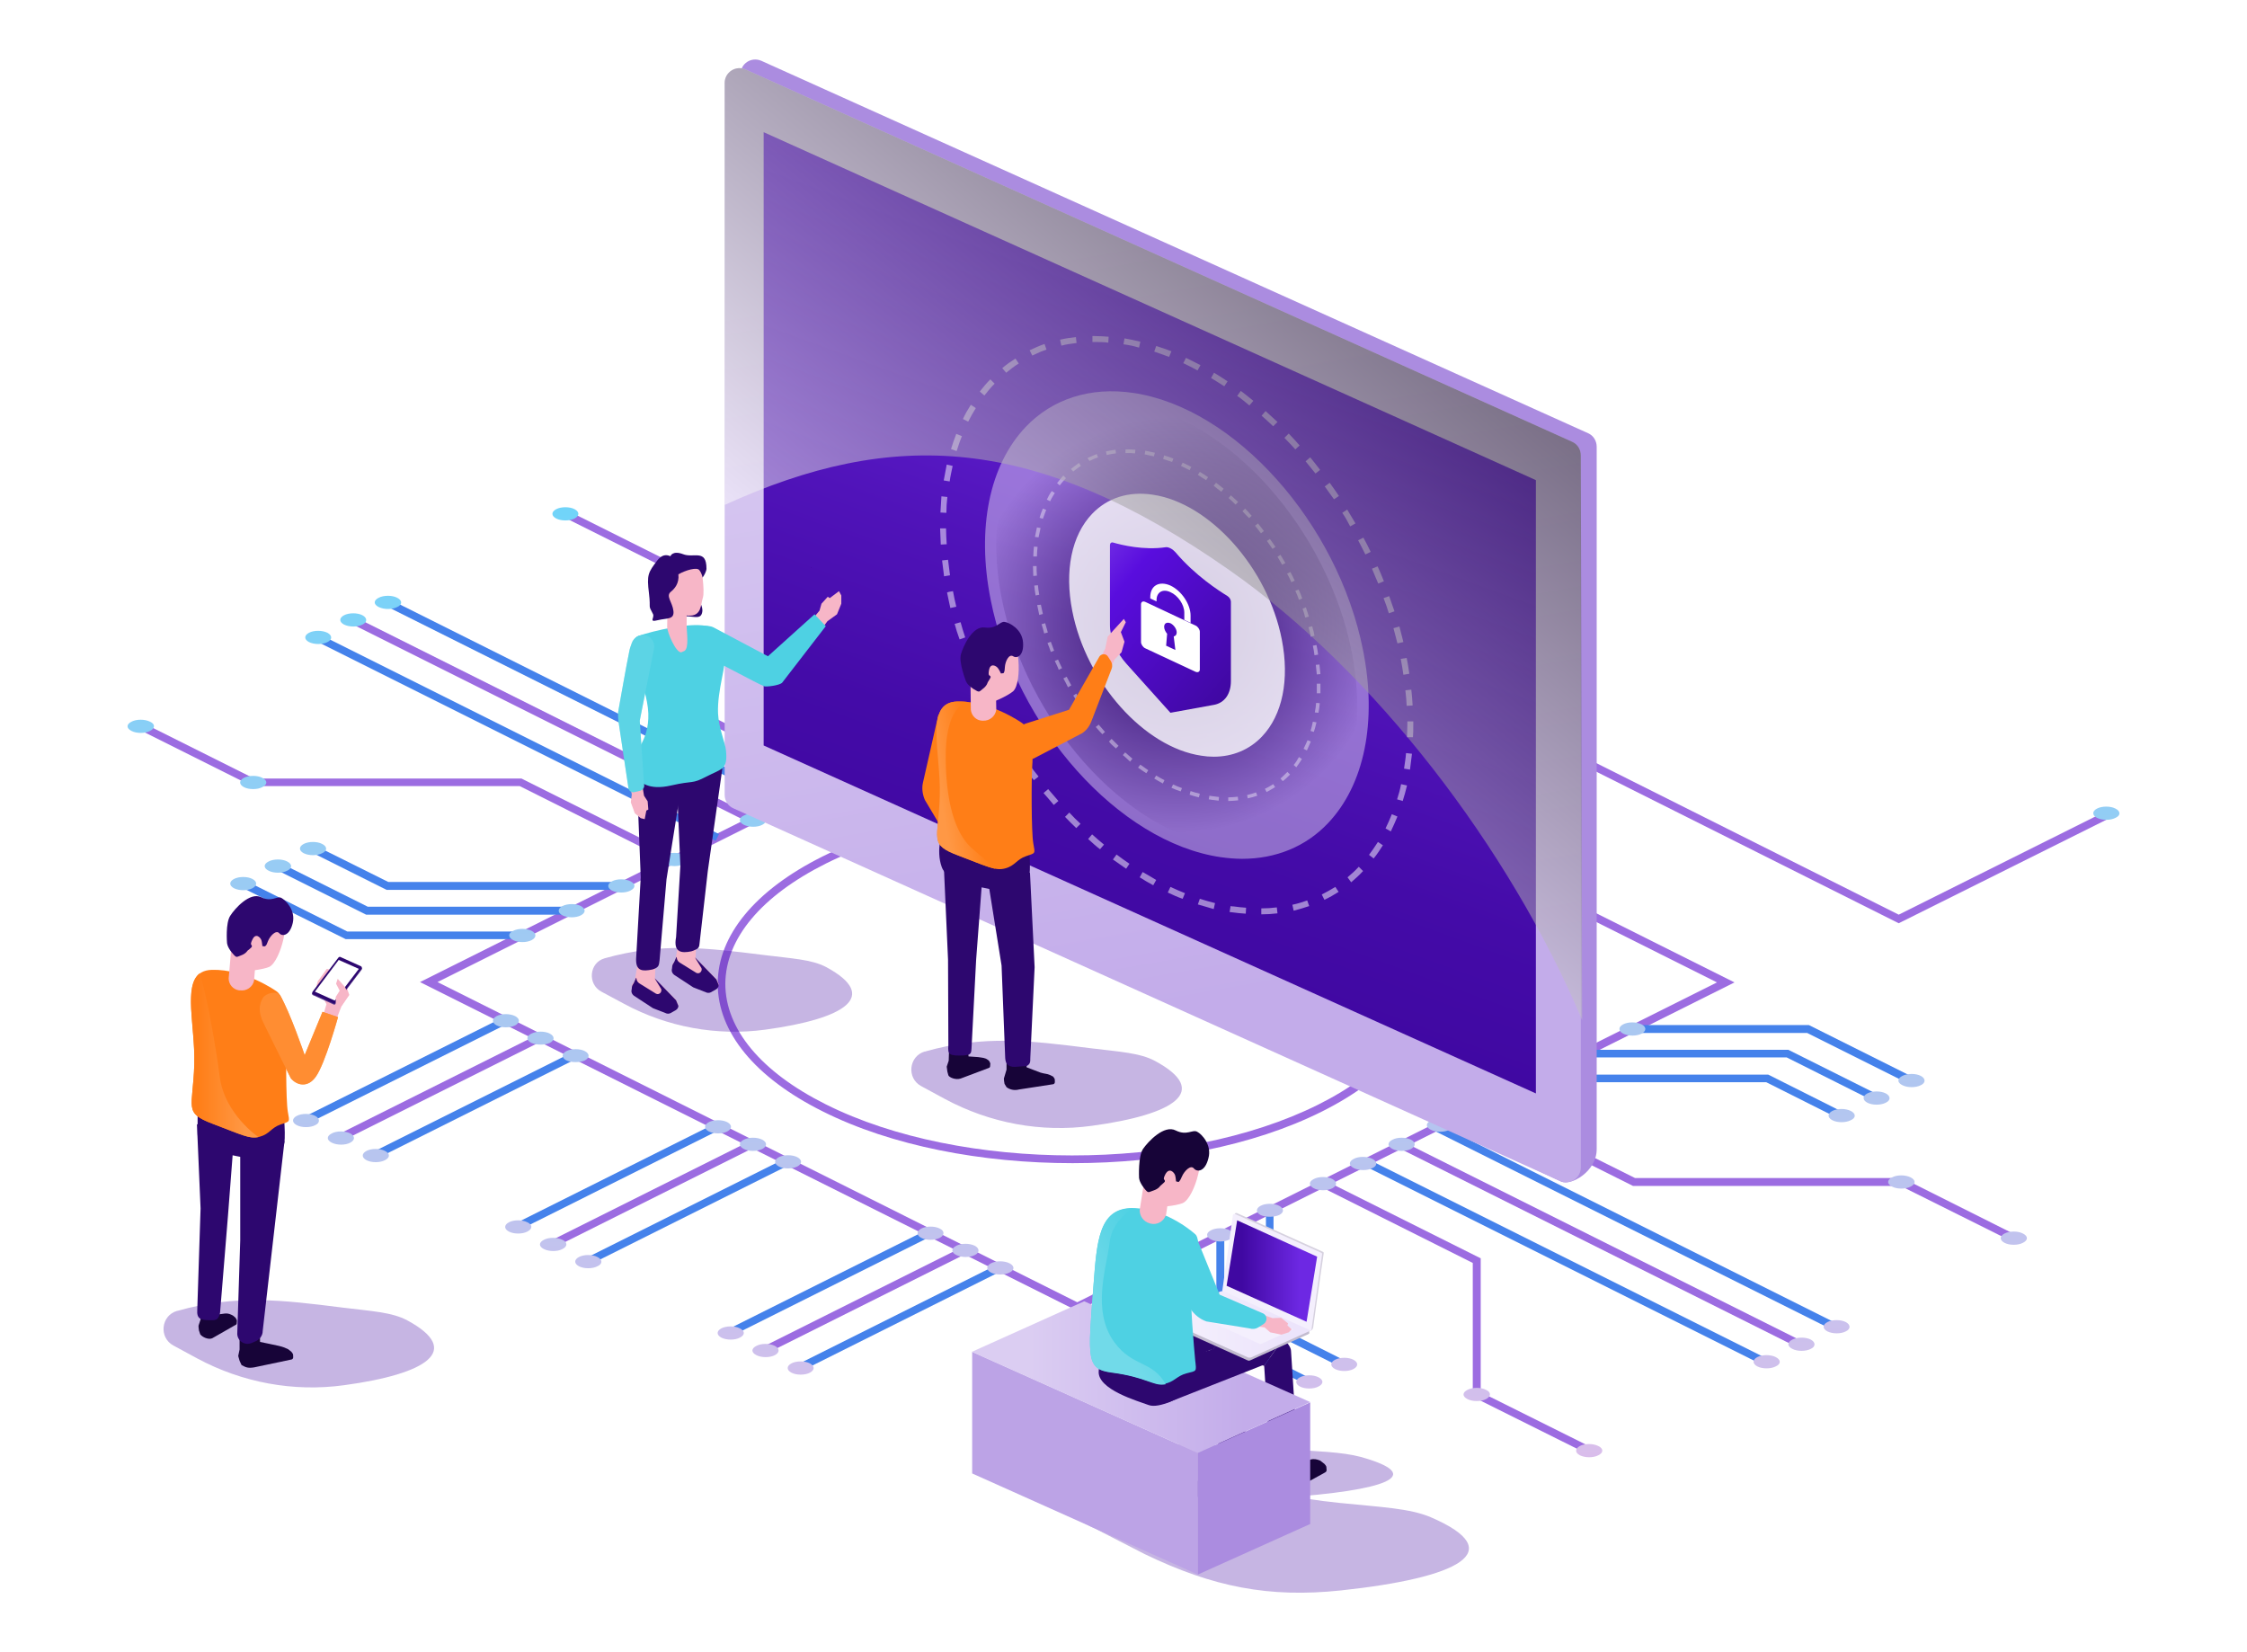 <?xml version="1.0" encoding="utf-8"?>
<!-- Generator: Adobe Illustrator 25.0.1, SVG Export Plug-In . SVG Version: 6.00 Build 0)  -->
<svg version="1.1" id="Livello_1" xmlns="http://www.w3.org/2000/svg" xmlns:xlink="http://www.w3.org/1999/xlink" x="0px" y="0px"
	 viewBox="0 0 680 500" style="enable-background:new 0 0 680 500;" xml:space="preserve">
<style type="text/css">
	.st0{fill:#9C6CE1;}
	.st1{fill:#4582EB;}
	.st2{fill:url(#SVGID_1_);}
	.st3{fill:#AB8CE0;}
	.st4{fill:url(#SVGID_2_);}
	.st5{fill:url(#SVGID_3_);}
	.st6{opacity:0.9;fill:none;stroke:#FFFFFF;stroke-width:2.279;stroke-miterlimit:10;}
	.st7{opacity:0.4;}
	.st8{fill:url(#SVGID_4_);}
	.st9{fill:#FFFFFF;}
	.st10{opacity:0.4;fill:#FFFFFF;}
	.st11{opacity:0.5;fill:#FFFFFF;}
	.st12{opacity:0.8;}
	.st13{fill:url(#SVGID_5_);}
	.st14{opacity:0.3;fill:#4008A2;}
	.st15{fill:#2D076F;}
	.st16{fill:#F7B6C7;}
	.st17{fill:#4ED1E3;}
	.st18{opacity:0.4;fill:#71DAE9;}
	.st19{fill:#57398C;}
	.st20{fill:#170438;}
	.st21{fill:#FF7E17;}
	.st22{opacity:0.6;}
	.st23{fill:#FF9845;}
	.st24{fill:url(#SVGID_6_);}
	.st25{fill:url(#SVGID_7_);}
	.st26{opacity:0.5;}
	.st27{filter:url(#Adobe_OpacityMaskFilter);}
	.st28{filter:url(#Adobe_OpacityMaskFilter_1_);}
	.st29{mask:url(#SVGID_8_);fill:url(#SVGID_9_);}
	.st30{fill:url(#SVGID_10_);}
	.st31{fill:#1E4482;}
	.st32{fill:#BCA3E6;}
	.st33{fill:url(#SVGID_11_);}
	.st34{fill:#D6D1DF;}
	.st35{fill:#F4EFFD;}
	.st36{fill:url(#SVGID_12_);}
	.st37{fill:#C2BBCF;}
	.st38{fill:#939598;}
	.st39{fill:url(#SVGID_13_);}
	.st40{fill:url(#SVGID_14_);}
</style>
<g>
	<g>
		<g>
			<g>
				<path class="st0" d="M324.6,352c-27.4,0-54.8-5.2-75.7-15.7c-20.4-10.2-31.7-23.9-31.7-38.6c0-14.6,11.3-28.3,31.7-38.5l0.5,1
					l-0.5-1c41.7-20.8,109.4-20.7,151.1,0.1c20.4,10.2,31.7,23.9,31.7,38.6c0,14.6-11.3,28.3-31.7,38.5
					C379.2,346.8,351.9,352,324.6,352z M324.3,246c-26.9,0-53.8,5.1-74.3,15.3c-19.6,9.8-30.4,22.7-30.5,36.4
					c0,13.7,10.8,26.7,30.4,36.5c41.1,20.6,107.9,20.6,149,0.1c19.6-9.8,30.4-22.7,30.5-36.4c0-13.7-10.8-26.7-30.4-36.5
					C378.4,251.1,351.4,246,324.3,246z"/>
			</g>
			<g>
				<polygon class="st0" points="574.6,279.4 361.9,172.8 427.5,140.1 428.5,142.2 367.1,172.8 574.6,276.8 637.5,245.4 
					638.6,247.5 				"/>
			</g>
			<g>
				
					<rect x="421.2" y="235.7" transform="matrix(0.895 -0.446 0.446 0.895 -58.75 224.215)" class="st0" width="51" height="2.3"/>
			</g>
			<g>
				<path class="st0" d="M326,396.7l-198.9-99.5L326,197.8l198.9,99.5L326,396.7z M132.4,297.2L326,394.1l193.6-96.8L326,200.4
					L132.4,297.2z"/>
			</g>
			<g>
				<polygon class="st0" points="203.6,261.1 157.3,237.9 76.3,237.9 42.1,220.8 43.1,218.7 76.9,235.6 157.8,235.6 204.6,259 				
					"/>
			</g>
			<g>
				<polygon class="st0" points="251.2,237.3 204,213.7 204,173.2 170.6,156.5 171.7,154.5 206.3,171.8 206.3,212.3 252.2,235.2 
									"/>
			</g>
			<g>
				
					<rect x="155.6" y="155.5" transform="matrix(0.447 -0.894 0.894 0.447 -112.953 263.597)" class="st1" width="2.3" height="135.3"/>
			</g>
			<g>
				
					<rect x="176.8" y="144.9" transform="matrix(0.447 -0.894 0.894 0.447 -91.799 276.671)" class="st1" width="2.3" height="135.3"/>
			</g>
			<g>
				
					<rect x="166.2" y="150.2" transform="matrix(0.447 -0.894 0.894 0.447 -102.376 270.135)" class="st0" width="2.3" height="135.3"/>
			</g>
			<g>
				<polygon class="st0" points="480.4,440 445.7,422.7 445.7,382.2 399.8,359.2 400.9,357.2 448.1,380.8 448.1,421.3 481.4,437.9 
									"/>
			</g>
			<g>
				<polygon class="st0" points="608.9,375.7 575.2,358.9 494.2,358.9 447.4,335.5 448.5,333.4 494.8,356.5 575.7,356.5 610,373.7 
									"/>
			</g>
			<g>
				
					<rect x="472.9" y="314.2" transform="matrix(0.447 -0.894 0.894 0.447 -79.506 635.072)" class="st1" width="2.3" height="135.3"/>
			</g>
			<g>
				
					<rect x="494.1" y="303.6" transform="matrix(0.447 -0.894 0.894 0.447 -58.351 648.145)" class="st1" width="2.3" height="135.3"/>
			</g>
			<g>
				
					<rect x="483.5" y="308.9" transform="matrix(0.447 -0.894 0.894 0.447 -68.928 641.609)" class="st0" width="2.3" height="135.3"/>
			</g>
			<g>
				
					<rect x="163.8" y="360.3" transform="matrix(0.894 -0.447 0.447 0.894 -140.765 126.544)" class="st0" width="67.6" height="2.3"/>
			</g>
			<g>
				
					<rect x="174.4" y="365.6" transform="matrix(0.894 -0.447 0.447 0.894 -142.021 131.841)" class="st1" width="67.6" height="2.3"/>
			</g>
			<g>
				
					<rect x="153.3" y="355" transform="matrix(0.894 -0.447 0.447 0.894 -139.523 121.274)" class="st1" width="67.6" height="2.3"/>
			</g>
			<g>
				
					<rect x="228.1" y="392.4" transform="matrix(0.894 -0.447 0.447 0.894 -148.362 158.691)" class="st0" width="67.6" height="2.3"/>
			</g>
			<g>
				
					<rect x="238.7" y="397.7" transform="matrix(0.894 -0.447 0.447 0.894 -149.608 163.972)" class="st1" width="67.6" height="2.3"/>
			</g>
			<g>
				
					<rect x="217.6" y="387.1" transform="matrix(0.894 -0.447 0.447 0.894 -147.111 153.408)" class="st1" width="67.6" height="2.3"/>
			</g>
			<g>
				
					<rect x="99.6" y="328.1" transform="matrix(0.894 -0.447 0.447 0.894 -133.179 94.413)" class="st0" width="67.6" height="2.3"/>
			</g>
			<g>
				
					<rect x="110.1" y="333.4" transform="matrix(0.894 -0.447 0.447 0.894 -134.427 99.699)" class="st1" width="67.6" height="2.3"/>
			</g>
			<g>
				
					<rect x="89" y="322.9" transform="matrix(0.894 -0.447 0.447 0.894 -131.939 89.146)" class="st1" width="67.6" height="2.3"/>
			</g>
			<g>
				<polygon class="st1" points="298.9,213.2 296.5,213.2 296.5,187.4 265.9,172 266.9,169.9 298.9,185.9 				"/>
			</g>
			<g>
				<polygon class="st1" points="268.9,228.2 266.6,228.2 266.6,193.6 244.7,182.6 245.8,180.5 268.9,192.1 				"/>
			</g>
			<g>
				<polygon class="st1" points="283.9,220.7 281.6,220.7 281.6,190.5 255.3,177.3 256.3,175.2 283.9,189 				"/>
			</g>
			<g>
				<polygon class="st1" points="158.1,284.2 104.6,284.2 73,268.5 74.1,266.4 105.1,281.9 158.1,281.9 				"/>
			</g>
			<g>
				<polygon class="st1" points="188,269.3 117,269.3 94.2,257.9 95.2,255.8 117.5,266.9 188,266.9 				"/>
			</g>
			<g>
				<polygon class="st1" points="173,276.8 110.8,276.8 83.6,263.2 84.7,261.1 111.3,274.4 173,274.4 				"/>
			</g>
			<g>
				<polygon class="st1" points="577.9,328.1 546.9,312.6 494,312.6 494,310.2 547.4,310.2 579,326 				"/>
			</g>
			<g>
				<polygon class="st1" points="556.8,338.7 534.5,327.5 464,327.5 464,325.2 535.1,325.2 557.8,336.6 				"/>
			</g>
			<g>
				<polygon class="st1" points="567.4,333.4 540.7,320 479,320 479,317.7 541.2,317.7 568.4,331.3 				"/>
			</g>
			<g>
				<polygon class="st1" points="385.1,424.5 353.2,408.6 353.2,381.2 355.5,381.2 355.5,407.1 386.2,422.4 				"/>
			</g>
			<g>
				<polygon class="st1" points="406.3,414 383.1,402.4 383.1,366.3 385.4,366.3 385.4,400.9 407.3,411.9 				"/>
			</g>
			<g>
				<polygon class="st1" points="395.7,419.2 368.1,405.5 368.1,373.7 370.5,373.7 370.5,404 396.7,417.2 				"/>
			</g>
			<linearGradient id="SVGID_1_" gradientUnits="userSpaceOnUse" x1="340" y1="97.185" x2="340" y2="495.209">
				<stop  offset="0" style="stop-color:#5CD9FC"/>
				<stop  offset="1" style="stop-color:#EDB9E8"/>
			</linearGradient>
			<path class="st2" d="M241.3,353c1.5-0.8,1.5-2,0-2.8c-1.5-0.8-4.1-0.8-5.6,0c-1.5,0.8-1.5,2,0,2.8
				C237.2,353.8,239.7,353.8,241.3,353z M220.1,342.4c1.5-0.8,1.5-2,0-2.8c-1.5-0.8-4.1-0.8-5.6,0c-1.5,0.8-1.5,2,0,2.8
				C216.1,343.2,218.6,343.2,220.1,342.4z M230.7,347.7c1.5-0.8,1.5-2,0-2.8c-1.6-0.8-4.1-0.8-5.6,0c-1.6,0.8-1.6,2,0,2.8
				C226.6,348.5,229.1,348.5,230.7,347.7z M180.8,380.4c-1.5-0.8-4.1-0.8-5.6,0c-1.5,0.8-1.5,2,0,2.8c1.5,0.8,4.1,0.8,5.6,0
				C182.4,382.5,182.4,381.2,180.8,380.4z M159.6,369.9c-1.5-0.8-4.1-0.8-5.6,0c-1.5,0.8-1.5,2,0,2.8c1.5,0.8,4.1,0.8,5.6,0
				C161.2,371.9,161.2,370.6,159.6,369.9z M170.2,375.2c-1.6-0.8-4.1-0.8-5.6,0c-1.6,0.8-1.6,2,0,2.8c1.6,0.8,4.1,0.8,5.6,0
				C171.8,377.2,171.8,375.9,170.2,375.2z M305.5,382.3c-1.6-0.8-4.1-0.8-5.6,0c-1.5,0.8-1.5,2,0,2.8c1.5,0.8,4.1,0.8,5.6,0
				C307.1,384.4,307.1,383.1,305.5,382.3z M284.4,371.8c-1.5-0.8-4.1-0.8-5.6,0c-1.5,0.8-1.5,2,0,2.8c1.5,0.8,4.1,0.8,5.6,0
				C285.9,373.8,285.9,372.5,284.4,371.8z M295,377c-1.6-0.8-4.1-0.8-5.6,0c-1.6,0.8-1.6,2,0,2.8c1.6,0.8,4.1,0.8,5.6,0
				C296.5,379.1,296.5,377.8,295,377z M245.1,412.6c-1.5-0.8-4.1-0.8-5.6,0c-1.5,0.8-1.5,2,0,2.8c1.5,0.8,4.1,0.8,5.6,0
				C246.6,414.6,246.6,413.4,245.1,412.6z M223.9,402c-1.5-0.8-4.1-0.8-5.6,0c-1.5,0.8-1.5,2,0,2.8c1.6,0.8,4.1,0.8,5.6,0
				C225.5,404,225.5,402.8,223.9,402z M234.5,407.3c-1.6-0.8-4.1-0.8-5.6,0c-1.6,0.8-1.6,2,0,2.8c1.5,0.8,4.1,0.8,5.6,0
				C236,409.3,236,408.1,234.5,407.3z M177,320.9c1.5-0.8,1.5-2,0-2.8c-1.5-0.8-4.1-0.8-5.6,0c-1.5,0.8-1.5,2,0,2.8
				C172.9,321.6,175.5,321.6,177,320.9z M155.9,310.3c1.5-0.8,1.5-2,0-2.8c-1.6-0.8-4.1-0.8-5.6,0c-1.5,0.8-1.5,2,0,2.8
				C151.8,311.1,154.3,311.1,155.9,310.3z M166.4,315.6c1.5-0.8,1.5-2,0-2.8c-1.5-0.8-4.1-0.8-5.6,0c-1.6,0.8-1.6,2,0,2.8
				C162.4,316.3,164.9,316.3,166.4,315.6z M116.5,348.3c-1.5-0.8-4.1-0.8-5.6,0c-1.5,0.8-1.5,2,0,2.8c1.5,0.8,4.1,0.8,5.6,0
				C118.1,350.3,118.1,349.1,116.5,348.3z M95.4,337.7c-1.5-0.8-4.1-0.8-5.6,0c-1.5,0.8-1.5,2,0,2.8c1.5,0.8,4.1,0.8,5.6,0
				C96.9,339.8,96.9,338.5,95.4,337.7z M106,343c-1.6-0.8-4.1-0.8-5.6,0c-1.6,0.8-1.6,2,0,2.8c1.6,0.8,4.1,0.8,5.6,0
				C107.5,345,107.5,343.8,106,343z M300.5,211.8c-1.6-0.8-4.1-0.8-5.6,0c-1.5,0.8-1.5,2,0,2.8c1.5,0.8,4.1,0.8,5.6,0
				C302.1,213.9,302.1,212.6,300.5,211.8z M285.5,219.3c-1.5-0.8-4.1-0.8-5.6,0c-1.5,0.8-1.5,2,0,2.8c1.5,0.8,4.1,0.8,5.6,0
				C287.1,221.4,287.1,220.1,285.5,219.3z M270.6,226.8c-1.5-0.8-4.1-0.8-5.6,0c-1.5,0.8-1.5,2,0,2.8c1.5,0.8,4.1,0.8,5.6,0
				C272.1,228.8,272.1,227.6,270.6,226.8z M269.2,172.4c1.5-0.8,1.5-2,0-2.8c-1.5-0.8-4.1-0.8-5.6,0c-1.5,0.8-1.5,2,0,2.8
				C265.1,173.2,267.7,173.2,269.2,172.4z M258.6,174.9c-1.5-0.8-4.1-0.8-5.6,0c-1.5,0.8-1.5,2,0,2.8c1.5,0.8,4.1,0.8,5.6,0
				C260.2,176.9,260.2,175.6,258.6,174.9z M242.4,183c1.5,0.8,4.1,0.8,5.6,0c1.5-0.8,1.5-2,0-2.8c-1.5-0.8-4.1-0.8-5.6,0
				C240.9,180.9,240.9,182.2,242.4,183z M155.3,284.5c1.5,0.8,4.1,0.8,5.6,0c1.5-0.8,1.5-2,0-2.8c-1.5-0.8-4.1-0.8-5.6,0
				C153.7,282.4,153.7,283.7,155.3,284.5z M170.2,274.2c-1.5,0.8-1.5,2,0,2.8s4.1,0.8,5.6,0c1.5-0.8,1.5-2,0-2.8
				C174.3,273.4,171.8,273.4,170.2,274.2z M190.8,266.7c-1.5-0.8-4.1-0.8-5.6,0c-1.5,0.8-1.5,2,0,2.8c1.5,0.8,4.1,0.8,5.6,0
				C192.4,268.7,192.4,267.5,190.8,266.7z M76.4,266c-1.5-0.8-4.1-0.8-5.6,0c-1.5,0.8-1.5,2,0,2.8c1.6,0.8,4.1,0.8,5.6,0
				C77.9,268,77.9,266.8,76.4,266z M86.9,260.7c-1.5-0.8-4.1-0.8-5.6,0c-1.6,0.8-1.6,2,0,2.8c1.5,0.8,4.1,0.8,5.6,0
				C88.5,262.8,88.5,261.5,86.9,260.7z M97.5,255.4c-1.5-0.8-4.1-0.8-5.6,0c-1.5,0.8-1.5,2,0,2.8c1.6,0.8,4.1,0.8,5.6,0
				C99.1,257.5,99.1,256.2,97.5,255.4z M202.3,173.9c1.6,0.8,4.1,0.8,5.6,0c1.5-0.8,1.5-2,0-2.8c-1.6-0.8-4.1-0.8-5.6,0
				C200.8,171.9,200.8,173.1,202.3,173.9z M168.3,156.9c1.5,0.8,4.1,0.8,5.6,0c1.5-0.8,1.5-2,0-2.8c-1.5-0.8-4.1-0.8-5.6,0
				C166.8,154.9,166.8,156.1,168.3,156.9z M99.1,191.5c-1.6-0.8-4.1-0.8-5.6,0c-1.5,0.8-1.5,2,0,2.8c1.6,0.8,4.1,0.8,5.6,0
				C100.6,193.6,100.6,192.3,99.1,191.5z M109.7,186.2c-1.5-0.8-4.1-0.8-5.6,0c-1.5,0.8-1.5,2,0,2.8c1.6,0.8,4.1,0.8,5.6,0
				C111.2,188.3,111.2,187,109.7,186.2z M120.2,180.9c-1.5-0.8-4.1-0.8-5.6,0c-1.6,0.8-1.6,2,0,2.8c1.6,0.8,4.1,0.8,5.6,0
				C121.8,183,121.8,181.7,120.2,180.9z M213.2,255.5c-1.6-0.8-4.1-0.8-5.6,0c-1.6,0.8-1.6,2,0,2.8c1.5,0.8,4.1,0.8,5.6,0
				C214.8,257.5,214.8,256.3,213.2,255.5z M248.1,238c-1.5-0.8-4.1-0.8-5.6,0c-1.6,0.8-1.6,2,0,2.8c1.5,0.8,4.1,0.8,5.6,0
				C249.7,240.1,249.7,238.8,248.1,238z M225.1,249.6c1.6,0.8,4.1,0.8,5.6,0c1.5-0.8,1.5-2,0-2.8c-1.5-0.8-4.1-0.8-5.6,0
				C223.5,247.5,223.5,248.8,225.1,249.6z M254.5,234.9c-1.5-0.8-4.1-0.8-5.6,0c-1.5,0.8-1.5,2,0,2.8c1.5,0.8,4.1,0.8,5.6,0
				C256,236.9,256,235.6,254.5,234.9z M79.4,235.4c-1.5-0.8-4.1-0.8-5.6,0c-1.5,0.8-1.5,2,0,2.8c1.5,0.8,4.1,0.8,5.6,0
				C81,237.4,81,236.2,79.4,235.4z M45.4,218.4c-1.6-0.8-4.1-0.8-5.6,0c-1.6,0.8-1.6,2,0,2.8c1.5,0.8,4.1,0.8,5.6,0
				C47,220.4,47,219.1,45.4,218.4z M496.8,310c-1.6-0.8-4.1-0.8-5.6,0c-1.5,0.8-1.5,2,0,2.8c1.6,0.8,4.1,0.8,5.6,0
				C498.3,312,498.3,310.8,496.8,310z M481.8,320.3c1.5-0.8,1.5-2,0-2.8c-1.5-0.8-4.1-0.8-5.6,0c-1.5,0.8-1.5,2,0,2.8
				C477.7,321.1,480.3,321.1,481.8,320.3z M466.8,325c-1.5-0.8-4.1-0.8-5.6,0c-1.5,0.8-1.5,2,0,2.8c1.5,0.8,4.1,0.8,5.6,0
				C468.4,327,468.4,325.7,466.8,325z M581.3,325.6c-1.5-0.8-4.1-0.8-5.6,0c-1.6,0.8-1.6,2,0,2.8c1.5,0.8,4.1,0.8,5.6,0
				C582.8,327.7,582.8,326.4,581.3,325.6z M570.7,330.9c-1.5-0.8-4.1-0.8-5.6,0c-1.5,0.8-1.5,2,0,2.8c1.5,0.8,4.1,0.8,5.6,0
				C572.2,333,572.2,331.7,570.7,330.9z M560.1,336.2c-1.6-0.8-4.1-0.8-5.6,0c-1.5,0.8-1.5,2,0,2.8c1.5,0.8,4.1,0.8,5.6,0
				C561.7,338.3,561.7,337,560.1,336.2z M357.1,379.8c-1.5-0.8-4.1-0.8-5.6,0c-1.5,0.8-1.5,2,0,2.8c1.6,0.8,4.1,0.8,5.6,0
				C358.7,381.9,358.7,380.6,357.1,379.8z M372.1,372.3c-1.5-0.8-4.1-0.8-5.6,0c-1.6,0.8-1.6,2,0,2.8c1.5,0.8,4.1,0.8,5.6,0
				C373.6,374.4,373.6,373.1,372.1,372.3z M387.1,367.7c1.6-0.8,1.5-2,0-2.8c-1.5-0.8-4.1-0.8-5.6,0c-1.5,0.8-1.5,2,0,2.8
				C383,368.4,385.5,368.4,387.1,367.7z M388.4,422.1c-1.5-0.8-4.1-0.8-5.6,0c-1.5,0.8-1.5,2,0,2.8c1.5,0.8,4.1,0.8,5.6,0
				C390,424.1,390,422.9,388.4,422.1z M399,416.8c-1.5-0.8-4.1-0.8-5.6,0c-1.5,0.8-1.5,2,0,2.8c1.5,0.8,4.1,0.8,5.6,0
				C400.6,418.8,400.6,417.6,399,416.8z M409.6,411.5c-1.5-0.8-4.1-0.8-5.6,0c-1.5,0.8-1.5,2,0,2.8c1.5,0.8,4.1,0.8,5.6,0
				C411.1,413.5,411.1,412.3,409.6,411.5z M578.2,356.3c-1.6-0.8-4.1-0.8-5.6,0c-1.6,0.8-1.6,2,0,2.8c1.5,0.8,4.1,0.8,5.6,0
				C579.8,358.3,579.8,357.1,578.2,356.3z M612.2,373.3c-1.5-0.8-4.1-0.8-5.6,0c-1.5,0.8-1.5,2,0,2.8c1.5,0.8,4.1,0.8,5.6,0
				C613.8,375.3,613.8,374.1,612.2,373.3z M537.4,410.7c-1.5-0.8-4.1-0.8-5.6,0c-1.5,0.8-1.5,2,0,2.8c1.5,0.8,4.1,0.8,5.6,0
				C539,412.8,539,411.5,537.4,410.7z M558.6,400.1c-1.5-0.8-4.1-0.8-5.6,0c-1.5,0.8-1.5,2,0,2.8c1.6,0.8,4.1,0.8,5.6,0
				C560.1,402.2,560.1,400.9,558.6,400.1z M548,405.4c-1.5-0.8-4.1-0.8-5.6,0c-1.6,0.8-1.6,2,0,2.8c1.5,0.8,4.1,0.8,5.6,0
				C549.5,407.5,549.5,406.2,548,405.4z M449.7,420.6c-1.5-0.8-4.1-0.8-5.6,0c-1.6,0.8-1.6,2,0,2.8c1.5,0.8,4.1,0.8,5.6,0
				C451.3,422.6,451.3,421.3,449.7,420.6z M483.7,437.6c-1.6-0.8-4.1-0.8-5.6,0c-1.5,0.8-1.5,2,0,2.8c1.6,0.8,4.1,0.8,5.6,0
				C485.3,439.6,485.3,438.4,483.7,437.6z M206.9,258.7c-1.6-0.8-4.1-0.8-5.6,0c-1.5,0.8-1.5,2,0,2.8c1.6,0.8,4.1,0.8,5.6,0
				C208.5,260.7,208.5,259.4,206.9,258.7z M438.6,339.1c-1.5-0.8-4.1-0.8-5.6,0c-1.6,0.8-1.6,2,0,2.8c1.5,0.8,4.1,0.8,5.6,0
				C440.1,341.1,440.1,339.9,438.6,339.1z M427,344.9c-1.6-0.8-4.1-0.8-5.6,0c-1.6,0.8-1.6,2,0,2.8c1.5,0.8,4.1,0.8,5.6,0
				C428.5,346.9,428.5,345.7,427,344.9z M415.3,350.7c-1.6-0.8-4.1-0.8-5.6,0c-1.6,0.8-1.6,2,0,2.8c1.6,0.8,4.1,0.8,5.6,0
				C416.9,352.8,416.9,351.5,415.3,350.7z M450.7,333c-1.5-0.8-4.1-0.8-5.6,0c-1.6,0.8-1.6,2,0,2.8c1.5,0.8,4.1,0.8,5.6,0
				C452.3,335,452.3,333.8,450.7,333z M403.2,356.8c-1.5-0.8-4.1-0.8-5.6,0c-1.6,0.8-1.6,2,0,2.8c1.5,0.8,4.1,0.8,5.6,0
				C404.7,358.8,404.7,357.6,403.2,356.8z M427,246.4c-1.5-0.8-4.1-0.8-5.6,0c-1.5,0.8-1.5,2,0,2.8c1.5,0.8,4.1,0.8,5.6,0
				C428.6,248.4,428.6,247.2,427,246.4z M472.3,224c-1.5-0.8-4.1-0.8-5.6,0c-1.5,0.8-1.5,2,0,2.8c1.5,0.8,4.1,0.8,5.6,0
				C473.9,226,473.9,224.8,472.3,224z M430.6,139.7c-1.6-0.8-4.1-0.8-5.6,0c-1.5,0.8-1.5,2,0,2.8c1.6,0.8,4.1,0.8,5.6,0
				C432.2,141.8,432.2,140.5,430.6,139.7z M640.2,244.7c-1.5-0.8-4.1-0.8-5.6,0c-1.5,0.8-1.5,2,0,2.8c1.6,0.8,4.1,0.8,5.6,0
				C641.8,246.8,641.8,245.5,640.2,244.7z"/>
		</g>
	</g>
	<g>
		<path class="st3" d="M230.4,18.4l250.2,112.7c1.6,0.7,2.6,2.3,2.6,4.1c0,0,0,158.7,0,212.6c0,6.7-7.7,11.1-10.7,9.8L226.7,242
			c-1.6-0.7-2.6-2.3-2.6-4.1V22.5C224.1,19.2,227.4,17.1,230.4,18.4z"/>
		
			<linearGradient id="SVGID_2_" gradientUnits="userSpaceOnUse" x1="2290.686" y1="374.076" x2="2355.894" y2="4.265" gradientTransform="matrix(-1 0 0 1 2672.091 0)">
			<stop  offset="0.192" style="stop-color:#C3ACEA"/>
			<stop  offset="0.83" style="stop-color:#DBCDF2"/>
		</linearGradient>
		<path class="st4" d="M225.6,21l250.2,112.7c1.6,0.7,2.6,2.3,2.6,4.1v215.5c0,3.2-3.3,5.4-6.3,4.1L221.9,244.6
			c-1.6-0.7-2.6-2.3-2.6-4.1V25.1C219.3,21.9,222.6,19.7,225.6,21z"/>
		
			<linearGradient id="SVGID_3_" gradientUnits="userSpaceOnUse" x1="2291.081" y1="94.598" x2="2357.215" y2="276.3" gradientTransform="matrix(-1 0 0 1 2672.091 0)">
			<stop  offset="0" style="stop-color:#6D28E3"/>
			<stop  offset="0.153" style="stop-color:#6321D4"/>
			<stop  offset="0.485" style="stop-color:#5013B9"/>
			<stop  offset="0.778" style="stop-color:#440BA8"/>
			<stop  offset="1" style="stop-color:#4008A2"/>
		</linearGradient>
		<polygon class="st5" points="464.8,145.3 464.8,330.9 231.1,225.6 231.1,40 		"/>
		<path class="st6" d="M231.1,131.7"/>
		<g class="st7">
			
				<radialGradient id="SVGID_4_" cx="2315.954" cy="189.17" r="62.986" gradientTransform="matrix(-1 0 0 1 2672.091 0)" gradientUnits="userSpaceOnUse">
				<stop  offset="0.164" style="stop-color:#231F20"/>
				<stop  offset="1" style="stop-color:#FFFFFF"/>
			</radialGradient>
			<path class="st8" d="M301.5,181.2c7.5,37.9,38,72.1,68.2,76.5c30.2,4.4,48.6-22.7,41.2-60.6c-7.5-37.9-38-72.1-68.2-76.5
				C312.5,116.2,294,143.3,301.5,181.2z"/>
			<path class="st9" d="M369.4,259.4c-30.8-4.5-62-39.4-69.6-77.9c-4.3-21.6-0.4-40.7,10.6-52.3c8.1-8.5,19.6-12.2,32.5-10.3
				c30.8,4.5,62,39.4,69.6,77.9c4.3,21.6,0.4,40.7-10.6,52.3c-6.7,7.1-15.8,10.8-26,10.8C373.7,259.9,371.6,259.7,369.4,259.4z
				 M312.9,131.6c-10.2,10.8-13.8,28.7-9.8,49.3l0,0c7.3,37.1,37.2,70.8,66.7,75.1c11.9,1.7,22.1-1.5,29.5-9.3
				c10.2-10.8,13.8-28.7,9.8-49.3c-7.3-37.1-37.2-70.8-66.7-75.1c-2.1-0.3-4.1-0.5-6.1-0.5C327,121.9,319,125.2,312.9,131.6z"/>
		</g>
		<path class="st10" d="M371.7,241.3c1,0,1.9-0.1,2.9-0.2l0.1,1.1c-1,0.1-2,0.2-3,0.2L371.7,241.3z M366.4,242l-0.6-0.1l0.2-1.1
			l0.6,0.1c0.8,0.1,1.5,0.2,2.3,0.3l-0.1,1.1C367.9,242.2,367.2,242.1,366.4,242z M377.4,240.6c0.9-0.2,1.9-0.5,2.7-0.8l0.4,1
			c-0.9,0.3-1.9,0.6-2.9,0.8L377.4,240.6z M360,240.5l0.3-1.1c0.9,0.3,1.9,0.6,2.8,0.8l-0.3,1.1C361.9,241.1,360.9,240.8,360,240.5z
			 M382.8,238.7c0.9-0.4,1.7-0.9,2.5-1.4l0.6,0.9c-0.8,0.5-1.7,1-2.6,1.5L382.8,238.7z M354.5,238.4l0.5-1c0.9,0.4,1.8,0.8,2.7,1.1
			l-0.4,1C356.3,239.2,355.4,238.8,354.5,238.4z M349.3,235.6l0.6-0.9c0.8,0.5,1.7,1,2.5,1.4l-0.5,1
			C351,236.6,350.1,236.1,349.3,235.6z M387.5,235.6c0.7-0.6,1.4-1.3,2.1-2l0.8,0.8c-0.7,0.7-1.4,1.4-2.2,2L387.5,235.6z
			 M344.4,232.3l0.7-0.9c0.8,0.6,1.6,1.1,2.4,1.7l-0.6,0.9C346,233.4,345.2,232.9,344.4,232.3z M391.5,231.5
			c0.6-0.7,1.1-1.5,1.6-2.4l0.9,0.6c-0.5,0.8-1.1,1.7-1.7,2.5L391.5,231.5z M339.8,228.5l0.7-0.8c0.7,0.6,1.5,1.3,2.2,1.9l-0.7,0.9
			C341.3,229.8,340.6,229.2,339.8,228.5z M394.5,226.6c0.4-0.8,0.8-1.7,1.2-2.6l1,0.4c-0.4,0.9-0.8,1.8-1.2,2.7L394.5,226.6z
			 M335.6,224.4l0.8-0.8c0.7,0.7,1.4,1.4,2.1,2.1l-0.8,0.8C336.9,225.8,336.2,225.2,335.6,224.4z M331.6,220l0.9-0.7
			c0.6,0.7,1.3,1.5,1.9,2.2l-0.8,0.7C332.9,221.5,332.3,220.8,331.6,220z M396.6,221.2c0.3-0.9,0.5-1.8,0.7-2.8l1.1,0.2
			c-0.2,1-0.5,1.9-0.8,2.9L396.6,221.2z M328,215.4l0.9-0.6c0.6,0.8,1.1,1.6,1.7,2.3l-0.9,0.7C329.2,217,328.6,216.2,328,215.4z
			 M397.9,215.6c0.2-0.9,0.3-1.9,0.4-2.9l1.1,0.1c-0.1,1-0.2,2-0.4,2.9L397.9,215.6z M324.8,210.5l0.9-0.6c0.5,0.8,1,1.6,1.6,2.5
			l-0.9,0.6C325.8,212.1,325.3,211.3,324.8,210.5z M398.5,209.8c0-0.7,0-1.4,0-2.2l0-0.7l1.1,0l0,0.7c0,0.8,0,1.5,0,2.2L398.5,209.8
			z M321.8,205.3l1-0.5c0.5,0.9,0.9,1.7,1.4,2.6l-1,0.6C322.8,207.1,322.3,206.2,321.8,205.3z M398.2,201.2l1.1-0.1
			c0.1,1,0.2,2,0.3,2.9l-1.1,0.1C398.4,203.1,398.3,202.1,398.2,201.2z M319.2,200l1-0.4c0.4,0.9,0.8,1.8,1.2,2.6l-1,0.5
			C320.1,201.8,319.6,200.9,319.2,200z M397.3,195.4l1.1-0.2c0.2,1,0.4,1.9,0.5,2.9l-1.1,0.2C397.7,197.3,397.5,196.4,397.3,195.4z
			 M317,194.6l1-0.4c0.3,0.9,0.7,1.8,1,2.7l-1,0.4C317.7,196.4,317.4,195.5,317,194.6z M396,189.8l1.1-0.3c0.3,0.9,0.5,1.9,0.7,2.9
			l-1.1,0.3C396.5,191.6,396.2,190.7,396,189.8z M315.2,188.9l1.1-0.3c0.3,0.9,0.5,1.9,0.8,2.8l-1.1,0.3
			C315.8,190.8,315.5,189.9,315.2,188.9z M394.2,184.2l1-0.4c0.3,0.9,0.6,1.9,0.9,2.8l-1.1,0.3C394.8,186.1,394.5,185.1,394.2,184.2
			z M313.9,183.2l0-0.1l1.1-0.1c0.2,0.9,0.4,1.9,0.6,2.8l-1.1,0.3C314.3,185.1,314.1,184.2,313.9,183.2z M392,178.8l1-0.4
			c0.4,0.9,0.8,1.8,1.1,2.7l-1,0.4C392.8,180.6,392.4,179.7,392,178.8z M313,177.2l1.1-0.1c0.1,0.9,0.2,1.9,0.4,2.9l-1.1,0.2
			C313.2,179.2,313.1,178.2,313,177.2z M389.5,173.6l1-0.5c0.5,0.9,0.9,1.7,1.3,2.6l-1,0.5C390.4,175.3,390,174.4,389.5,173.6z
			 M312.6,171.3l1.1,0c0,1,0,1.9,0.1,2.9l-1.1,0.1C312.7,173.3,312.6,172.3,312.6,171.3z M386.6,168.5l0.9-0.6
			c0.5,0.8,1,1.7,1.5,2.5l-1,0.5C387.6,170.2,387.1,169.3,386.6,168.5z M312.7,168.4c0-1,0.1-2,0.2-3l1.1,0.1
			c-0.1,0.9-0.2,1.9-0.2,2.9L312.7,168.4z M383.4,163.7l0.9-0.6c0.6,0.8,1.1,1.6,1.7,2.4l-0.9,0.6
			C384.5,165.2,383.9,164.5,383.4,163.7z M313.2,162.5c0.2-1,0.4-2,0.6-2.9l1.1,0.2c-0.2,0.9-0.4,1.9-0.6,2.8L313.2,162.5z
			 M379.8,159.1l0.9-0.7c0.6,0.8,1.2,1.5,1.8,2.3l-0.9,0.7C381,160.6,380.4,159.8,379.8,159.1z M314.6,156.7c0.3-1,0.6-1.9,1-2.8
			l1,0.4c-0.3,0.9-0.7,1.8-1,2.7L314.6,156.7z M376,154.7l0.8-0.8c0.7,0.7,1.3,1.4,2,2.2l-0.8,0.7
			C377.3,156.1,376.6,155.4,376,154.7z M371.8,150.7l0.7-0.8c0.7,0.7,1.5,1.3,2.2,2l-0.8,0.8C373.2,152,372.5,151.3,371.8,150.7z
			 M316.8,151.2c0.4-0.9,0.9-1.8,1.5-2.6l0.9,0.6c-0.5,0.8-1,1.6-1.4,2.5L316.8,151.2z M367.3,147l0.7-0.9c0.8,0.6,1.6,1.2,2.3,1.8
			l-0.7,0.9C368.8,148.2,368,147.6,367.3,147z M319.9,146.2c0.6-0.8,1.3-1.6,1.9-2.3l0.8,0.8c-0.7,0.7-1.3,1.4-1.9,2.2L319.9,146.2z
			 M362.5,143.7l0.6-0.9c0.8,0.5,1.7,1,2.5,1.6l-0.6,0.9C364.1,144.8,363.3,144.2,362.5,143.7z M324.1,141.9
			c0.8-0.6,1.6-1.2,2.4-1.8l0.6,0.9c-0.8,0.5-1.6,1.1-2.3,1.7L324.1,141.9z M357.4,141l0.5-1c0.9,0.4,1.8,0.9,2.6,1.3l-0.5,1
			C359.1,141.8,358.2,141.4,357.4,141z M352,138.9l0.3-1.1c0.9,0.3,1.9,0.6,2.8,1l-0.4,1C353.8,139.5,352.9,139.2,352,138.9z
			 M329.1,138.6c0.9-0.4,1.8-0.8,2.8-1.2l0.4,1c-0.9,0.3-1.8,0.7-2.6,1.1L329.1,138.6z M346.4,137.5l0.2-1.1c1,0.2,1.9,0.4,2.9,0.6
			l-0.3,1.1C348.3,137.9,347.3,137.7,346.4,137.5z M334.7,136.6c1-0.2,1.9-0.4,2.9-0.5l0.1,1.1c-1,0.1-1.9,0.3-2.8,0.5L334.7,136.6z
			 M341,137.1l-0.4,0l0-1.1l0.4,0c0.9,0,1.7,0,2.6,0.1l-0.1,1.1C342.7,137.1,341.8,137.1,341,137.1z"/>
		<path class="st11" d="M381.7,274.9c1.6,0,3.2-0.1,4.7-0.3l0.2,1.8c-1.6,0.2-3.2,0.3-4.9,0.3L381.7,274.9z M373,276.1
			c-0.3,0-0.6-0.1-0.9-0.1l0.3-1.8c0.3,0.1,0.6,0.1,0.9,0.1c1.3,0.2,2.5,0.3,3.8,0.4l-0.1,1.8C375.6,276.4,374.2,276.3,373,276.1z
			 M391.1,273.8c1.5-0.3,3.1-0.8,4.5-1.3l0.6,1.7c-1.5,0.5-3.1,1-4.7,1.4L391.1,273.8z M362.5,273.7l0.6-1.7
			c1.5,0.5,3.1,0.9,4.6,1.3l-0.4,1.8C365.7,274.6,364.1,274.2,362.5,273.7z M400,270.7c1.4-0.7,2.8-1.5,4.1-2.3l1,1.5
			c-1.4,0.9-2.8,1.7-4.3,2.4L400,270.7z M353.4,270.1l0.8-1.7c1.5,0.7,2.9,1.3,4.4,1.9l-0.7,1.7
			C356.4,271.5,354.9,270.8,353.4,270.1z M344.9,265.5l0.9-1.6c1.4,0.8,2.8,1.6,4.1,2.4l-0.9,1.6
			C347.7,267.2,346.3,266.4,344.9,265.5z M407.8,265.5c1.2-1,2.4-2.1,3.4-3.2l1.3,1.3c-1.1,1.2-2.3,2.3-3.6,3.4L407.8,265.5z
			 M336.8,260.1l1.1-1.5c1.3,1,2.6,1.9,3.9,2.8l-1,1.5C339.5,262,338.1,261,336.8,260.1z M414.3,258.7c0.9-1.2,1.8-2.5,2.7-3.9
			l1.5,1c-0.9,1.4-1.8,2.8-2.8,4L414.3,258.7z M329.3,253.9l1.2-1.4c1.2,1.1,2.4,2.1,3.6,3.1l-1.2,1.4
			C331.7,256.1,330.5,255,329.3,253.9z M419.3,250.7c0.7-1.4,1.3-2.8,1.9-4.3l1.7,0.7c-0.6,1.5-1.3,3-2,4.5L419.3,250.7z
			 M322.3,247.2l1.3-1.3c1.1,1.2,2.2,2.3,3.4,3.4l-1.3,1.3C324.6,249.5,323.4,248.4,322.3,247.2z M315.8,240l1.4-1.2
			c1,1.2,2.1,2.4,3.1,3.6l-1.4,1.2C317.9,242.4,316.9,241.2,315.8,240z M422.8,241.9c0.5-1.5,0.9-3,1.2-4.6l1.8,0.4
			c-0.4,1.6-0.8,3.2-1.3,4.7L422.8,241.9z M309.9,232.3l1.5-1.1c0.9,1.3,1.9,2.6,2.9,3.8l-1.4,1.1
			C311.8,234.9,310.9,233.6,309.9,232.3z M424.9,232.6c0.2-1.5,0.5-3.1,0.6-4.7l1.8,0.2c-0.2,1.6-0.4,3.3-0.6,4.8L424.9,232.6z
			 M304.5,224.2l1.5-1c0.8,1.4,1.7,2.7,2.6,4l-1.5,1C306.2,226.9,305.4,225.6,304.5,224.2z M425.8,223.1c0-1.2,0.1-2.4,0.1-3.6
			c0-0.4,0-0.8,0-1.2l1.8,0c0,0.4,0,0.8,0,1.2c0,1.2,0,2.4-0.1,3.6L425.8,223.1z M299.7,215.8l1.6-0.8c0.7,1.4,1.5,2.8,2.3,4.2
			L302,220C301.2,218.6,300.4,217.2,299.7,215.8z M425.3,208.9l1.8-0.2c0.2,1.6,0.3,3.2,0.4,4.8l-1.8,0.1
			C425.6,212,425.5,210.4,425.3,208.9z M295.5,207l1.7-0.7c0.6,1.5,1.3,2.9,2,4.3l-1.6,0.8C296.8,210,296.1,208.5,295.5,207z
			 M423.9,199.4l1.8-0.3c0.3,1.6,0.6,3.2,0.8,4.8l-1.8,0.3C424.5,202.6,424.2,201,423.9,199.4z M291.8,198l1.7-0.6
			c0.5,1.5,1.1,3,1.7,4.5l-1.7,0.7C293,201.1,292.4,199.5,291.8,198z M421.7,190.1l1.8-0.5c0.4,1.6,0.8,3.1,1.2,4.7l-1.8,0.4
			C422.5,193.2,422.1,191.6,421.7,190.1z M288.9,188.8l1.8-0.5c0.4,1.5,0.9,3.1,1.4,4.6l-1.7,0.6
			C289.8,191.9,289.3,190.3,288.9,188.8z M418.7,181l1.7-0.6c0.5,1.5,1.1,3.1,1.6,4.6l-1.7,0.6C419.8,184,419.3,182.5,418.7,181z
			 M286.6,179.3l0.6-0.2l1.2-0.2c0.3,1.6,0.6,3.1,1,4.7l-1.8,0.4C287.3,182.5,286.9,180.9,286.6,179.3z M415.2,172.1l1.7-0.7
			c0.7,1.5,1.3,3,1.9,4.5l-1.7,0.7C416.4,175,415.8,173.6,415.2,172.1z M285.1,169.6l1.8-0.2c0.2,1.6,0.4,3.2,0.6,4.7l-1.8,0.3
			C285.5,172.8,285.3,171.2,285.1,169.6z M411,163.5l1.6-0.8c0.8,1.4,1.5,2.9,2.2,4.3l-1.6,0.8C412.5,166.3,411.7,164.9,411,163.5z
			 M284.5,159.9l1.8,0c0,1.6,0.1,3.2,0.2,4.8l-1.8,0.1C284.6,163.2,284.6,161.5,284.5,159.9z M406.2,155.2l1.5-1
			c0.8,1.4,1.7,2.8,2.5,4.2l-1.6,0.9C407.9,157.9,407.1,156.5,406.2,155.2z M284.6,155.1c0.1-1.6,0.2-3.3,0.3-4.9l1.8,0.2
			c-0.2,1.6-0.3,3.2-0.3,4.8L284.6,155.1z M400.9,147.2l1.5-1.1c0.9,1.3,1.9,2.6,2.8,4l-1.5,1C402.8,149.8,401.8,148.5,400.9,147.2z
			 M285.6,145.4c0.3-1.6,0.6-3.2,0.9-4.8l1.8,0.4c-0.3,1.5-0.7,3.1-0.9,4.7L285.6,145.4z M395.1,139.6l1.4-1.2c1,1.2,2,2.5,3,3.8
			l-1.4,1.1C397.1,142.1,396.1,140.8,395.1,139.6z M287.8,135.9c0.5-1.6,1-3.1,1.6-4.6l1.7,0.7c-0.6,1.4-1.1,3-1.6,4.5L287.8,135.9z
			 M388.7,132.5l1.3-1.3c1.1,1.2,2.2,2.3,3.3,3.6L392,136C390.9,134.8,389.8,133.6,388.7,132.5z M381.8,125.8l1.2-1.4
			c1.2,1.1,2.4,2.2,3.6,3.3l-1.3,1.3C384.2,127.9,383,126.9,381.8,125.8z M291.4,126.8c0.7-1.5,1.5-2.9,2.4-4.3l1.5,1
			c-0.8,1.3-1.6,2.7-2.3,4.1L291.4,126.8z M374.4,119.8l1.1-1.5c1.3,1,2.6,2,3.8,3l-1.2,1.4C376.9,121.7,375.7,120.7,374.4,119.8z
			 M296.5,118.5c1-1.3,2.1-2.6,3.2-3.7l1.3,1.3c-1.1,1.1-2.1,2.3-3.1,3.6L296.5,118.5z M366.5,114.4l0.9-1.6
			c1.4,0.8,2.7,1.7,4.1,2.6l-1,1.5C369.2,116.1,367.9,115.2,366.5,114.4z M303.3,111.4c1.3-1.1,2.6-2,4-2.9l1,1.5
			c-1.3,0.8-2.6,1.8-3.8,2.8L303.3,111.4z M358.1,109.9l0.8-1.6c1.4,0.7,2.9,1.4,4.4,2.2l-0.9,1.6
			C361,111.3,359.5,110.6,358.1,109.9z M349.3,106.4l0.6-1.7c1.5,0.5,3.1,1,4.6,1.6l-0.7,1.7C352.2,107.4,350.7,106.9,349.3,106.4z
			 M311.6,106c1.5-0.7,3-1.4,4.5-1.9l0.6,1.7c-1.5,0.5-2.9,1.1-4.3,1.8L311.6,106z M340,104.2l0.3-1.8c1.6,0.3,3.2,0.6,4.8,1
			l-0.4,1.8C343.1,104.7,341.6,104.4,340,104.2z M320.8,102.8c1.6-0.4,3.2-0.6,4.8-0.8l0.2,1.8c-1.6,0.2-3.1,0.4-4.6,0.8
			L320.8,102.8z M331.3,103.5l-0.7,0l0-1.8l0.7,0c1.4,0,2.8,0.1,4.2,0.2l-0.1,1.8C334,103.5,332.6,103.5,331.3,103.5z"/>
		<g class="st12">
			
				<ellipse transform="matrix(0.867 -0.497 0.497 0.867 -46.911 202.263)" class="st9" cx="356.1" cy="189.2" rx="27.5" ry="41.9"/>
			<path class="st9" d="M363.6,228.7c-17.3-2.5-34.9-22.2-39.1-43.8l0,0c-2.4-12.2-0.2-22.9,6-29.4c4.6-4.8,11-6.9,18.3-5.8
				c17.3,2.5,34.9,22.2,39.1,43.8c2.4,12.2,0.2,22.9-6,29.4c-3.8,4-8.9,6.1-14.6,6.1C366,229,364.8,228.9,363.6,228.7z M331.8,156.8
				c-5.8,6.1-7.8,16.2-5.5,27.7l0,0c4.1,20.9,20.9,39.9,37.5,42.3c6.7,1,12.4-0.8,16.6-5.2c5.8-6.1,7.8-16.2,5.5-27.7
				c-4.1-20.9-20.9-39.9-37.5-42.3c-1.2-0.2-2.3-0.3-3.4-0.3C339.8,151.3,335.3,153.2,331.8,156.8z"/>
		</g>
		<g>
			
				<linearGradient id="SVGID_5_" gradientUnits="userSpaceOnUse" x1="2297.99" y1="207.432" x2="2341.454" y2="170.961" gradientTransform="matrix(-1 0 0 1 2672.091 0)">
				<stop  offset="0" style="stop-color:#4008A2"/>
				<stop  offset="0.803" style="stop-color:#590DDE"/>
				<stop  offset="1" style="stop-color:#6D28E3"/>
			</linearGradient>
			<path class="st13" d="M341,201l13.2,14.7l13.2-2.4c3.2-0.6,5.1-3.3,5.1-7.2l0-24c0-0.6-0.4-1.3-1-1.7c-2.6-1.6-9.8-6.2-15.8-13.3
				c-0.8-0.9-2-1.6-2.9-1.5c-6.7,1-13.5-0.7-15.9-1.4c-0.6-0.2-1,0.2-1,0.8l0,24.1C335.9,193,337.8,197.5,341,201z"/>
		</g>
		<g>
			<g>
				<g>
					<path class="st9" d="M358.4,185.4c0-2.4-1.9-5.2-4.2-6.2c-2.3-1.1-4.2,0-4.2,2.4l0,0.4l-1.9-0.9l0-0.4c0-3.5,2.7-5,6.1-3.5
						c3.4,1.6,6.1,5.7,6.1,9.1l0,2.2l-1.9-0.9L358.4,185.4z"/>
					<g>
						<path class="st9" d="M345.3,182.9l0,11.4c0,0.7,0.6,1.6,1.3,1.9l15.2,7.1c0.7,0.3,1.3,0,1.3-0.7l0-11.4c0-0.7-0.6-1.6-1.3-1.9
							l-1.5-0.7l-1.9-0.9l-8.3-3.9l-1.9-0.9l-1.5-0.7C345.9,181.8,345.3,182.1,345.3,182.9z M353.2,191.8c-0.5-0.6-0.9-1.4-0.9-2.1
							c0-1.1,0.8-1.5,1.9-1.1c1,0.5,1.9,1.7,1.9,2.8c0,0.7-0.4,1.1-0.9,1.2l0.5,4.1l-2.8-1.3L353.2,191.8z"/>
					</g>
				</g>
			</g>
		</g>
		<g>
			<path class="st14" d="M183,290c17.1-4.8,30.5-3.2,48.1-1c8.6,1.1,14.5,1.3,19,3.7c16.2,8.8,5.7,15.6-18.5,18.9
				c-14.7,2-29.7-0.8-42.7-7.8l-6.9-3.7c-4.3-2.3-3.7-8.8,1-10.1C183,290.1,183,290,183,290z"/>
			<g>
				<path class="st15" d="M199.7,172.6c3.5-4.6,5.8-4.5,11.1-3.8c0.2,0,0.7,0.3,0.8,0.2c-0.5,0.8,1.5,4,0.7,5
					c-1.7,2.2-1.6,5-0.8,6.6c-0.3,1.1,1.4,2.8,1,4.7c-0.5,2.7-3.4,0.6-6.5,1.4c-2.8,0.8-2.2-2.1-2.4-3.3
					C202.9,180.2,196.4,177,199.7,172.6z"/>
				<path class="st16" d="M198.5,289.5l-0.3,6.6l6,6.1c0.3,0.3,0.2,0.2,0.5,0.7l0.5,1.1c0,0.5-0.3,1-0.8,1.2l-1.6,0.8
					c-0.4,0.2-0.8,0.2-1.2,0.1l-4-1.6l-5.7-3.7c-0.5-0.4-0.7-0.9-0.7-1.5l0.1-1.3c0-0.5,0.5-0.4,0.8-1.3l0.3-1.7l1.1-6.6
					L198.5,289.5z"/>
				<path class="st15" d="M191.3,298.4c0.2-0.6,0.5-0.7,0.8-1.6l0.4-0.9c0.1,0,0.1,0.1,0.1,0.2c0.1,0.7,0.3,1.1,0.9,1.5l5,3.1
					c0.9,0.5,1.9-0.4,1.6-1.4l-1.9-3.1l0-0.1l0,0l6.1,6.3c0.3,0.3,0.3,0.2,0.5,0.8l0.5,1.2c0,0.5-0.3,1-0.8,1.3l-1.6,0.9
					c-0.4,0.2-0.8,0.2-1.2,0.1l-4.1-1.6l-5.8-3.8c-0.5-0.4-0.8-1-0.7-1.6C191.2,299.5,191.2,298.7,191.3,298.4z"/>
				<path class="st16" d="M210.8,283.3l-0.3,6.6l6,6.1c0.3,0.3,0.2,0.2,0.5,0.7l0.5,1.1c0,0.5-0.3,1-0.8,1.2l-1.6,0.8
					c-0.4,0.2-0.8,0.2-1.2,0.1l-4-1.6l-5.7-3.7c-0.5-0.4-0.7-0.9-0.7-1.5l0.1-1.3c0-0.5,0.5-0.4,0.8-1.3l0.3-1.7l1.1-6.6
					L210.8,283.3z"/>
				<path class="st15" d="M203.5,292.1c0.2-0.6,0.5-0.7,0.8-1.6l0.4-0.9c0.1,0,0.1,0.1,0.1,0.2c0.1,0.7,0.3,1.1,0.9,1.5l5,3.1
					c0.9,0.5,1.9-0.4,1.6-1.4l-1.9-3.1l0-0.1l0,0l6.1,6.3c0.3,0.3,0.3,0.2,0.5,0.8l0.5,1.2c0,0.5-0.3,1-0.8,1.3l-1.6,0.9
					c-0.4,0.2-0.8,0.2-1.2,0.1l-4.1-1.6l-5.8-3.8c-0.5-0.4-0.8-1-0.7-1.6C203.4,293.2,203.4,292.4,203.5,292.1z"/>
				<path class="st15" d="M204.5,230l1.4,32l-1.3,21.6c-0.9,4.7,1.7,4.9,4.6,4.3l0.6-0.2c1.4-0.6,1.8-0.7,1.9-2.2l2.5-21.9l4.4-31
					L204.5,230z"/>
				<polygon class="st16" points="245.5,187.8 248,184.8 248.6,182.7 250.5,180.6 251.1,181 253.9,178.9 254.6,180.2 254.6,182.7 
					253.3,185.9 250.4,188 247.6,191.8 				"/>
				<g>
					<g>
						<path class="st17" d="M209.1,191.2c1.1-1.9,5-2.3,6.9-1.3l16.4,8.7l14.1-12.7l3.4,3.6l-13.2,17.1c-0.9,0.9-5,1.3-5.4,1.1
							c-3.1-1.3-11.6-6.1-16.4-8.3c-1.6-0.8-2.8-1.4-4.4-2.4C208.6,195.8,207.9,193.2,209.1,191.2z"/>
					</g>
				</g>
				<path class="st15" d="M192.6,232.2l1.3,33.3l-1.4,24.7c-0.1,3.7,1.9,3.8,4.9,3.2l0.6-0.2c1.4-0.6,1.4-1.1,1.6-2.6l2.1-24.5
					l5-31.5L192.6,232.2z"/>
				<path class="st17" d="M213.6,189.4c-5.1-1-15.5,1.4-20.3,3c-4.8,1.6,2.6,14.7,2.9,23.5c0.3,8.8-4.8,11.8-5.3,15.7
					c-0.5,3.9,0.4,3,1.7,4c1.3,1,3.6,3.7,10.5,2.1c7-1.6,6.1-0.3,10.7-2.7c4.6-2.4,6.5-2,5.9-7.9c-0.2-2.3-2.2-6.7-2.4-11.2
					c-0.3-7.2,2.7-14.8,2.1-18.7C218.5,191.7,216.9,190,213.6,189.4z"/>
				<path class="st16" d="M207.8,185.4v4.2c0,1.6,0.8,6.6-0.7,7.4c-0.2,0.1-0.7,0.3-0.9,0.4c-1.6,0.3-4.4-6.2-4.3-7.8l0.1-5.5
					L207.8,185.4z"/>
				<polygon class="st16" points="194.3,237.2 194.9,240.8 196,242.5 196.2,245 195.6,245.3 195.1,247.9 193.9,247.6 192.1,246.1 
					190.9,242.8 191.2,240.4 190.3,236.1 				"/>
				<path class="st17" d="M194.9,237.4l-1.3-19.3l4.3-21.7c0.4-1.8-0.6-3.5-2.3-4.1l0,0c-1.8-0.5-3.8,0.5-4.4,2.3
					c-0.5,1.5-0.5,1.2-0.8,2.7c-0.9,4.3-2.8,15.3-3.3,18c-0.1,0.4,0,2.8,0.1,3.2l3,20.1c0.2,0.8,1,1.3,1.8,1.1l1.7-0.4
					C194.6,239,195.1,238.2,194.9,237.4z"/>
				<path class="st18" d="M194.9,237.4l-1.3-19.3l4.3-21.7c0.4-1.8-0.6-3.5-2.3-4.1l0,0c-1.8-0.5-3.8,0.5-4.4,2.3
					c-0.5,1.5-0.5,1.2-0.8,2.7c-0.9,4.3-2.8,15.3-3.3,18c-0.1,0.4,0,2.8,0.1,3.2l3,20.1c0.2,0.8,1,1.3,1.8,1.1l1.7-0.4
					C194.6,239,195.1,238.2,194.9,237.4z"/>
				<path class="st16" d="M212.1,170.9c0,0,1.3,7.9,0.6,10c-0.7,2.1-0.3,5.7-4.5,5.4c-4.4-0.3-6.9-1.7-7.6-2.8
					c-0.7-1.2-3.8-8.3-1.2-12.6c0,0,1.5-3.2,6.2-2.6C210.3,168.9,211.7,168.8,212.1,170.9z"/>
				<path class="st15" d="M196.4,179.6c-0.7-5.7-0.3-6.3,2.6-10.1c1.2-1.5,2.5-1.8,3.8-1.2c0,0,0.1,0,0.1,0c0,0,0.6-1.8,3.8-0.6
					c3.2,1.3,7.1-1.7,7.1,4.4c0,0.7-0.7,2.1-1.2,2.7c0,0-0.1-1.2-1-2.3c-0.7-0.9-4,0-6.3,1.3c0.3,2.8-1.2,4.4-2.3,5.3
					c-1.6,1.3,0.5,3.1,0.8,5.8c0.3,2.7-2,2.1-4.8,2.8c-2.8,0.7-0.8-0.8-1.4-1.9C196,182.8,197,184.6,196.4,179.6z"/>
				<path d="M245.5,171.8c0,0-0.1,0-0.1-0.1C245.5,171.7,245.5,171.8,245.5,171.8z"/>
			</g>
		</g>
		<g>
			<path class="st14" d="M53.7,396.7c17.7-5,31.6-3.3,49.9-1c8.9,1.1,15.1,1.4,19.7,3.9c16.8,9.1,5.9,16.2-19.2,19.6
				c-15.3,2.1-30.8-0.8-44.4-8.1l-7.2-3.9c-4.5-2.4-3.8-9.1,1.1-10.5C53.7,396.7,53.7,396.7,53.7,396.7z"/>
			<g>
				<g>
					<path class="st16" d="M102.1,307.7c0.2-0.6,1.3-3.3,1.3-3.3l2.3-3.3l-2.3-6.8l-4.5-1.1l-0.8,1.1l-0.2,0.3l-1.7,2.3l-0.4,1.3
						l3,5.7l-1.3,4.3l4.1,0.9L102.1,307.7z"/>
					<path class="st19" d="M109.4,293.5l-7.8,10.3c-0.2,0.2-0.4,0.3-0.6,0.2l-6.2-2.8c-0.3-0.1-0.4-0.5-0.2-0.8l7.8-10.3
						c0.2-0.2,0.4-0.3,0.6-0.2l6.2,2.8C109.5,292.8,109.6,293.2,109.4,293.5z"/>
					<polygon class="st19" points="109.5,293.2 109.5,292.9 109.1,293.3 109.3,293.5 					"/>
					<polygon class="st19" points="94.4,300.4 94.4,300.7 94.5,300.9 94.8,301.2 94.9,300.9 					"/>
					<path class="st15" d="M109.4,293.2l-7.8,10.3c-0.2,0.2-0.4,0.3-0.6,0.2l-6.2-2.8c-0.3-0.1-0.4-0.5-0.2-0.8l7.8-10.3
						c0.2-0.2,0.4-0.3,0.6-0.2l6.2,2.8C109.5,292.5,109.6,292.9,109.4,293.2z"/>
					<polygon class="st9" points="108.6,293.2 101.3,302.8 95.3,300.1 102.5,290.5 					"/>
					<polygon class="st16" points="105.6,301.1 104.4,298.7 102.2,296.2 101.7,297.7 102.8,299.8 101.6,301.7 101.6,304.5 
						103.4,304.4 					"/>
					<path class="st20" d="M72.5,411.8c0-0.2-0.4-1.2-0.4-1.5l0.4-1.9l0-6.8l6.1-0.2l0.1,4.7l5.7,1.2c1.6,0.4,1.9,0.6,2.8,1l1,0.8
						c0.2,0.3,0.5,0.6,0.5,0.9c0,0.6,0.2,1.1-0.4,1.4l-11.4,2.4c-1.9,0.3-2.5,0-3.8-0.7L72.5,411.8z"/>
					<path class="st20" d="M60.2,402.6c0-0.2-0.2-1.3-0.1-1.5l0.6-1.8l-0.6-6.3h5l0.8,4.8l2.2-0.3c0.9-0.1,1.7,0.2,2.5,0.7l0.7,0.6
						c0.1,0.3,0.4,0.6,0.4,0.9c-0.1,0.6,0.1,1.1-0.5,1.3l-7,4c-1.2,0.5-3-0.4-3.6-1.2L60.2,402.6z"/>
					<path class="st15" d="M85.7,335.6c0,0,1.1,9.8,0,11.3c-1.1,1.5-7.5,4.6-10.6,3.7c-3.2-0.9-15.3-2-15.3-7.4c0-5.4,0-10.6,0-10.6
						s1.4-1.5,6.7,0C71.7,334,84.2,330.7,85.7,335.6z"/>
					<path class="st21" d="M83.7,300c0,0-9.5-6.8-19.6-6.5c-10.1,0.3-4.9,15.3-5.3,28.6c-0.4,13.3-3.4,14.6,5.6,18
						c9,3.4,11.2,4.7,14.2,3.9c3-0.8,3.4-2.7,6.3-3.7c2.9-1,2.8-0.6,2.2-3.9c-0.6-3.3-0.6-19.5-0.3-23.8
						C87.2,308.3,85.9,301.4,83.7,300z"/>
					<path class="st15" d="M86.1,345.3l-6.6,57.5c0,1.3-0.8,2.4-1.9,3l-1.4,0.6c-2,0.9-4.3-0.5-4.4-2.7l0.9-28.3v-27.5L86.1,345.3z"
						/>
					<path class="st15" d="M59.7,396.3l1-30.6l-1.1-25.5l11.2,4.2l-1.8,23.4l-2.4,29.4c-0.1,0.8-0.4,1.6-1.1,2.1l-0.7,0.2
						C60.5,399.7,59.5,399.1,59.7,396.3z"/>
					<path class="st16" d="M77.3,291.5l-0.4,5.2c-0.4,2-2.3,3.3-4.3,3l-0.3,0c-1.8-0.3-3.1-1.8-3.1-3.6l0.7-8L77.3,291.5z"/>
					<path class="st16" d="M82.7,275.5c0.9,0.7,2.4,1.3,2.7,2.6c0.2,1.2,1.2,2.4,0.4,6c-0.8,3.6-2.5,7.6-4.3,8.5
						c-1.8,0.8-7.5,1.6-8.1,1c-0.6-0.6-3.9-3.3-3.7-7.9c0.2-4.6,0.3-8.6,1.8-9.6C73.2,274.9,77.8,272,82.7,275.5z"/>
					<path class="st15" d="M85.1,271.7c1.3,0.7,4.4,3.7,3.5,7.6c-0.9,3.9-3.2,4.2-4.1,3.1c-1-1.1-2.8,0.9-3.4,2.4
						c-0.6,1.6-0.5,1.1-0.8,1.5c-0.1,0.2-0.9,0-0.9,0s-0.1-1.2-0.3-1.8c-0.3-0.8-1.7-2.3-2.7-0.2c-1,2,0,1.4-0.2,2.2
						c0,0.2-1.3,1.2-1.3,1.2s-0.5,0.9-1.9,1.4c-1.5,0.5-1.3,1-2.8-0.8c-1.5-1.8-1.5-3-1.5-3s-0.5-6,1-8.2c1.4-2.2,5.9-7.2,9.3-5.6
						C82.2,273.1,83.7,271.1,85.1,271.7z"/>
					<g>
						<path class="st21" d="M79.5,302.1c0.9-1.6,4.4-2.4,5.3-0.8c2.9,4.8,7.4,18,7.4,18l5.4-13.1l4.7,1.6c0,0-3.9,14.1-6.7,18
							c-2.5,3.6-5.9,2.6-7.6,0.5l-8.2-16.6C78.1,306.3,78.4,304,79.5,302.1z"/>
					</g>
					<g class="st22">
						<path class="st23" d="M79.5,302.1c0.9-1.6,4.4-2.4,5.3-0.8c2.9,4.8,7.4,18,7.4,18l5.4-13.1l4.7,1.6c0,0-3.9,14.1-6.7,18
							c-2.5,3.6-5.9,2.6-7.6,0.5l-8.2-16.6C78.1,306.3,78.4,304,79.5,302.1z"/>
					</g>
				</g>
				<g>
					
						<linearGradient id="SVGID_6_" gradientUnits="userSpaceOnUse" x1="2593.806" y1="319.407" x2="2614.281" y2="319.407" gradientTransform="matrix(-1 0 0 1 2672.091 0)">
						<stop  offset="0.192" style="stop-color:#FF9845"/>
						<stop  offset="0.906" style="stop-color:#FF7E17"/>
					</linearGradient>
					<path class="st24" d="M64.4,340.1c-9-3.4-6-4.7-5.6-18c0.3-11.3-3.4-23.9,1.7-27.6c0,0,3.3,11.2,6,31.4
						c1.5,11.3,11.7,18.2,11.7,18.2C75.4,344.7,73.1,343.4,64.4,340.1z"/>
				</g>
			</g>
		</g>
		<g>
			<path class="st14" d="M280,318.2c17.7-5,31.6-3.3,49.9-1c8.9,1.1,15.1,1.4,19.7,3.9c16.8,9.1,5.9,16.2-19.2,19.6
				c-15.3,2.1-30.8-0.8-44.4-8.1l-7.2-3.9c-4.5-2.4-3.8-9.1,1.1-10.5C279.9,318.3,280,318.3,280,318.2z"/>
			<g>
				<g>
					<polygon class="st16" points="336.9,190.8 335.2,192.7 334.5,196.2 332.2,200.9 334.6,204.9 337.3,199.6 339.4,197.4 
						340.3,194.2 339.2,191.3 340.7,188.3 340.1,187.3 					"/>
					<path class="st20" d="M304,328c-0.1-0.4-0.2-1.3-0.2-1.6l0.8-2.7v-6.5l5.5,0.3l0.6,5.5l4.2,1.6c1.3,0.4,1.9,0.3,2.8,0.7l1,0.5
						c0.2,0.3,0.5,0.6,0.5,0.9c0,0.6,0.2,1.1-0.4,1.4l-10.4,1.6c-1.5,0.4-2.9,0-3.8-0.7L304,328z"/>
					<path class="st20" d="M286.7,324.3c0-0.2-0.2-1.3-0.2-1.5l0.6-1.8l0.2-6.1l5.4,0l0.4,4.8l2.9,0.2c1.3,0.2,2.1,0.2,2.9,0.8
						l0.4,0.3c0.1,0.3,0.4,0.6,0.4,0.9c-0.1,0.6,0.1,1.1-0.5,1.3l-8.5,3.2c-1.6,0.5-3.5-0.4-3.7-1L286.7,324.3z"/>
					<path class="st21" d="M279.9,242.1l6.8,11.4c0.3,0.7,1,1.3,1.8,1.4l1.6,0.4c1.1,0.2,2.1-0.8,1.7-1.9l-6.4-14.6l7.7-16.1
						l-9.1-6.5l-4.7,20.7C278.9,238.6,279.2,240.5,279.9,242.1z"/>
					<path class="st15" d="M311.2,254.3c0,0,1.1,9.8,0,11.3c-1.1,1.5-7.5,4.6-10.6,3.7c-3.2-0.9-13.8-1.9-15.6-6.9
						c-1.9-5.2,0.3-11.1,0.3-11.1s1.4-1.5,6.7,0C297.3,252.8,309.7,249.5,311.2,254.3z"/>
					<path class="st21" d="M309.3,218.8c0,0-9.5-6.8-19.6-6.5c-10.1,0.3-4.9,15.3-5.3,28.6s-3.4,14.6,5.6,18
						c9,3.4,11.2,4.7,14.2,3.9c3-0.8,3.4-2.7,6.3-3.7c2.9-1,2.8-0.6,2.2-3.9c-0.6-3.3-0.6-19.5-0.3-23.8
						C312.8,227.1,311.4,220.1,309.3,218.8z"/>
					<path class="st15" d="M311.7,264.1l1.4,28.6l-1.3,27.4c0,1.3,0,1.9-1.1,2.5c0,0-2.4,0.2-2.7,0.2c-2.4,0.3-3.7-0.4-3.8-2.6
						l-1.1-28l-4.2-26.2L311.7,264.1z"/>
					<path class="st15" d="M287,316.3l-0.1-25.9l-1.3-28.9l11.9,1.2l-2.1,27.8l-1.4,26.9c-0.1,0.8,0,1.2-0.7,1.7
						c0,0-1.2,0.3-1.6,0.3C287.1,319.6,286.8,319.1,287,316.3z"/>
					<path class="st16" d="M301.4,209.5l0.1,5.2c-0.2,2-2,3.5-4,3.4l-0.3,0c-1.8-0.1-3.2-1.5-3.4-3.3l-0.1-8.1L301.4,209.5z"/>
					<path class="st16" d="M302.8,192.5c1.1,0.4,2.7,0.6,3.3,1.7c0.6,1.1,1.8,1.9,2.1,5.6c0.3,3.7-0.1,8-1.6,9.4
						c-1.5,1.3-6.7,3.8-7.4,3.3c-0.7-0.4-4.7-2-5.9-6.4c-1.1-4.4-2.2-8.3-1.1-9.7C293.6,194.7,297.2,190.6,302.8,192.5z"/>
					<path class="st21" d="M330.2,218.5l6.2-16.1c0.3-0.7,0.2-1.6-0.2-2.3l-0.9-1.4c-0.6-1-2-0.9-2.6,0l-9.2,16.1l-13.2,4.2
						c-0.8,0.3-1.6,0.9-1.9,1.8c-0.1,0.3-0.3,1.3-0.3,1.3c0,0.5-0.1,1,0,1.6c0.1,0.5,0.3,1.8,0.3,1.8c0.2,1.2,0.7,2.2,1.5,3.1
						l0.5,0.5c0.6,0.7,1.7,0.8,2.5,0.4l13.8-7.2C328.3,221.6,329.5,220.2,330.2,218.5z"/>
					<path class="st15" d="M304,188.2c1.5,0.2,5.3,2.2,5.6,6.2c0.3,4-1.8,5-3,4.2c-1.3-0.8-2.4,1.6-2.5,3.3
						c-0.1,1.7-0.2,1.2-0.3,1.7c-0.1,0.2-0.9,0.2-0.9,0.2s-0.5-1.1-0.9-1.6c-0.5-0.7-2.3-1.7-2.7,0.6c-0.4,2.2,0.4,1.3,0.5,2.1
						c0,0.2-0.9,1.6-0.9,1.6s-0.2,1-1.4,1.9c-1.3,1-1,1.3-2.9,0.1c-2-1.3-2.3-2.4-2.3-2.4s-2.2-5.6-1.5-8.1c0.7-2.5,3.5-8.6,7.2-8.1
						C301.7,190.4,302.5,188,304,188.2z"/>
				</g>
				<g>
					
						<linearGradient id="SVGID_7_" gradientUnits="userSpaceOnUse" x1="2390.841" y1="240.018" x2="2375.099" y2="237.243" gradientTransform="matrix(-1 0 0 1 2672.091 0)">
						<stop  offset="0.192" style="stop-color:#FF9845"/>
						<stop  offset="0.906" style="stop-color:#FF7E17"/>
					</linearGradient>
					<path class="st25" d="M284.4,240.9c0.4-13.3-4.8-28.4,5.3-28.6c1,0,1.9,0,2.9,0.1c-1.7,0.5-6.5,3.3-6.4,17
						c0.1,16.7,4.3,24,7.7,27.1c1.6,1.5,4.5,3.7,7.3,6.4c-2.2-0.4-5.2-1.7-11.2-4C281,255.5,284,254.2,284.4,240.9z"/>
				</g>
			</g>
		</g>
		<g class="st26">
			<g>
				<defs>
					<filter id="Adobe_OpacityMaskFilter" filterUnits="userSpaceOnUse" x="219.3" y="20.6" width="259.5" height="288">
						<feFlood  style="flood-color:white;flood-opacity:1" result="back"/>
						<feBlend  in="SourceGraphic" in2="back" mode="normal"/>
					</filter>
				</defs>
				<mask maskUnits="userSpaceOnUse" x="219.3" y="20.6" width="259.5" height="288" id="SVGID_8_">
					<g class="st27">
						<defs>
							<filter id="Adobe_OpacityMaskFilter_1_" filterUnits="userSpaceOnUse" x="219.3" y="20.6" width="259.5" height="288">
								<feFlood  style="flood-color:white;flood-opacity:1" result="back"/>
								<feBlend  in="SourceGraphic" in2="back" mode="normal"/>
							</filter>
						</defs>
						<mask maskUnits="userSpaceOnUse" x="219.3" y="20.6" width="259.5" height="288" id="SVGID_8_">
							<g class="st28">
							</g>
						</mask>
						
							<linearGradient id="SVGID_9_" gradientUnits="userSpaceOnUse" x1="2370.14" y1="222.141" x2="2254.696" y2="84.561" gradientTransform="matrix(-1 0 0 1 2672.091 0)">
							<stop  offset="3.400000e-07" style="stop-color:#FFFFFF"/>
							<stop  offset="1" style="stop-color:#808080"/>
						</linearGradient>
						<path class="st29" d="M225.6,21l250.2,112.7c1.6,0.7,2.6,2.3,2.6,4.1l0.4,170.9c-21.9-51.9-62.8-105.4-106.8-136.2
							c-58.9-41.2-101.8-42.9-152.7-19.7V25.1C219.3,21.9,222.6,19.7,225.6,21z"/>
					</g>
				</mask>
				
					<linearGradient id="SVGID_10_" gradientUnits="userSpaceOnUse" x1="2370.14" y1="222.141" x2="2254.696" y2="84.561" gradientTransform="matrix(-1 0 0 1 2672.091 0)">
					<stop  offset="3.400000e-07" style="stop-color:#FFFFFF"/>
					<stop  offset="1" style="stop-color:#231F20"/>
				</linearGradient>
				<path class="st30" d="M225.6,21l250.2,112.7c1.6,0.7,2.6,2.3,2.6,4.1l0.4,170.9c-21.9-51.9-62.8-105.4-106.8-136.2
					c-58.9-41.2-101.8-42.9-152.7-19.7V25.1C219.3,21.9,222.6,19.7,225.6,21z"/>
			</g>
		</g>
		<g>
			<path class="st14" d="M329.3,448.9c25.2-5.6,50,3.3,75.9,5.9c12.6,1.3,21.4,1.6,27.9,4.4c23.8,10.3,8.4,18.3-27.3,22.1
				c-21.7,2.3-38.7-1-59.4-11l-15-7.7c-6.4-2.7-21.3-14-14.3-15.6C317.2,447,329.3,448.9,329.3,448.9z"/>
			<path class="st14" d="M327.3,439.1c21.6-3.1,38.5-2.1,60.6-0.6c10.8,0.7,18.3,0.9,23.9,2.4c20.4,5.7,7.2,10.2-23.4,12.3
				c-18.6,1.3-37.4-0.5-53.9-5.1l-8.7-2.4c-5.4-1.5-4.7-5.7,1.3-6.6C327.2,439.1,327.2,439.1,327.3,439.1z"/>
			<g>
				<path class="st31" d="M369.4,444.8c0-0.3-0.5-1.4-0.4-1.6l0.5-2.1l-0.3-7.2l7-0.6l0.5,5l4.2-1.3c1-0.3,1.9-0.1,2.9,0.3l1.3,1
					c0.2,0.3,0.6,0.6,0.6,1c0,0.7,0.3,1.2-0.4,1.6l-10.9,6c-1.2,0.7-2.9-0.3-4.2-0.7L369.4,444.8z"/>
				<path class="st15" d="M375,404.2c0-1.2-1.1-2.6-2.4-3.7l-5.8,8.2c0.1,0.1,0.1,0.2,0.1,0.3l1.8,28.6c0,2.1,2.2,3.4,4,2.3l0.6-0.3
					c2-1.1,3.7-1.8,3.7-4.1L375,404.2z"/>
				<path class="st20" d="M385.1,449.5c0-0.3-0.5-1.4-0.4-1.6l0.5-2.1l-0.3-7.2l7-0.6l0.5,5l4.2-1.3c1-0.3,1.9-0.1,2.9,0.3l1.3,1
					c0.2,0.3,0.6,0.6,0.6,1c0,0.7,0.3,1.2-0.4,1.6l-10.9,6c-1.2,0.7-2.9-0.3-4.2-0.7L385.1,449.5z"/>
				<path class="st15" d="M390.7,408.9c0-1.2-1.1-2.6-2.4-3.7l-5.8,8.2c0.1,0.1,0.1,0.2,0.1,0.3l1.8,28.6c0,2.1,2.2,3.4,4,2.3
					l0.6-0.3c2-1.1,3.7-1.8,3.7-4.1L390.7,408.9z"/>
				<g>
					<g>
						<g>
							<polygon class="st32" points="362.5,439.7 362.5,476.5 294.2,445.9 294.2,409.1 							"/>
						</g>
					</g>
					<g>
						<g>
							
								<linearGradient id="SVGID_11_" gradientUnits="userSpaceOnUse" x1="2275.596" y1="416.706" x2="2377.959" y2="416.706" gradientTransform="matrix(-1 0 0 1 2672.091 0)">
								<stop  offset="0.192" style="stop-color:#C3ACEA"/>
								<stop  offset="0.83" style="stop-color:#DBCDF2"/>
							</linearGradient>
							<polygon class="st33" points="396.5,424.3 362.5,439.7 294.1,409.1 328.1,393.8 							"/>
						</g>
					</g>
					<g>
						<polygon class="st3" points="362.5,439.7 396.5,424.4 396.5,461.2 362.5,476.5 						"/>
					</g>
				</g>
				<path class="st15" d="M372.4,400.3c-1.3-1-2.9-1.7-4-1.4l-31.9,8.9l1.2,12l28.7-11.3c0.1,0,0.1,0,0.2,0c0.1,0,0.2,0.1,0.3,0.2
					l5.8-8.2C372.6,400.4,372.5,400.4,372.4,400.3z"/>
				<path class="st15" d="M388,405c-1.3-1-2.9-1.7-4-1.4l-31.9,8.9l1.2,12l28.7-11.3c0.1,0,0.1,0,0.2,0c0.1,0,0.2,0.1,0.3,0.2
					l5.8-8.2C388.2,405.1,388.1,405,388,405z"/>
				<g>
					<path class="st34" d="M374.3,367.1l26,11.7c0.2,0.1,0.3,0.2,0.3,0.4c0,0-2.4,16.4-3.2,22.5c-0.1,0.7-0.8,1.2-1.1,1l-25.5-12
						c-0.2-0.1-0.3-0.2-0.3-0.4l3.2-22.8C373.6,367.2,374,367,374.3,367.1z"/>
					<path class="st35" d="M373.8,367.4l26,11.7c0.2,0.1,0.3,0.2,0.3,0.4l-3.2,22.8c0,0.3-0.3,0.6-0.7,0.4l-26-11.7
						c-0.2-0.1-0.3-0.2-0.3-0.4l3.2-22.8C373.1,367.5,373.5,367.2,373.8,367.4z"/>
					
						<linearGradient id="SVGID_12_" gradientUnits="userSpaceOnUse" x1="2273.459" y1="384.683" x2="2300.912" y2="384.683" gradientTransform="matrix(-1 0 0 1 2672.091 0)">
						<stop  offset="0.192" style="stop-color:#6D28E3"/>
						<stop  offset="0.83" style="stop-color:#4008A2"/>
					</linearGradient>
					<polygon class="st36" points="398.6,380.3 395.4,400 371.2,389.1 374.4,369.3 					"/>
					<g>
						<path class="st37" d="M352.1,399.5l17.7-8c0.1,0,0.1,0,0.2,0l26,11.7c0.2,0.1,0.2,0.4,0,0.5l-17.7,8c-0.2,0.1-0.5,0.1-0.7,0
							l-25.6-11.5C351.9,400,351.9,399.6,352.1,399.5z"/>
						<polygon class="st38" points="351.9,399 351.9,399.9 353.3,400.4 353.3,399.4 						"/>
						<polygon class="st37" points="396.2,402.7 396.2,403.5 395.2,404 395,403.2 						"/>
						
							<linearGradient id="SVGID_13_" gradientUnits="userSpaceOnUse" x1="2275.852" y1="400.802" x2="2320.168" y2="400.802" gradientTransform="matrix(-1 0 0 1 2672.091 0)">
							<stop  offset="0.192" style="stop-color:#ECE4FB"/>
							<stop  offset="0.83" style="stop-color:#F4EFFD"/>
						</linearGradient>
						<path class="st39" d="M352.1,398.6l17.3-7.8c0.3-0.1,0.7-0.1,1,0l25.7,11.6c0.2,0.1,0.2,0.4,0,0.5l-17.5,7.9
							c-0.3,0.1-0.6,0.1-0.9,0l-25.5-11.5C351.9,399.2,351.9,398.8,352.1,398.6z"/>
						<g>
							<g>
								<polygon class="st35" points="391.4,402.3 381.4,406.8 360.7,397.4 370.7,392.9 								"/>
							</g>
						</g>
					</g>
				</g>
				<g>
					<path class="st15" d="M360.3,409.5c0,0,0.3,10.3-1.1,11.7c-1.3,1.5-8.4,5.2-11.6,4c-3.2-1.2-15.6-4.7-15.1-10.3
						c0.5-5.6,1-11,1-11s1.6-1.5,7,0.6C345.9,406.6,359.2,404.4,360.3,409.5z"/>
					<path class="st17" d="M361.7,373.5c0,0-8-7.4-18.1-7.9c-11.1-0.6-11.6,9.7-12.7,23.6c-1.7,22.2-2.2,25.1,5.6,26.1
						c10,1.3,12.5,4,15.7,3.5c3.2-0.5,3.8-2.4,6.9-3.2c3.1-0.8,3-0.4,2.6-3.9c-0.3-3.5-1.8-18.8-1-23.2
						C361.5,384.1,363.8,375.2,361.7,373.5z"/>
					<path class="st16" d="M353.7,362.1l-0.8,5.4c-0.6,2.1-2.7,3.3-4.7,2.8l-0.3-0.1c-1.8-0.5-3-2.1-3-4l1.3-8.3L353.7,362.1z"/>
					<path class="st16" d="M359.7,346.3c1,0.7,2.5,1.5,2.7,2.8c0.2,1.3,1.2,2.5,0.2,6.3c-0.9,3.8-2.8,7.9-4.7,8.7
						c-1.9,0.8-7.9,1.5-8.5,0.8c-0.6-0.7-4-3.6-3.6-8.3c0.4-4.8,0.6-8.9,2.2-9.9C349.8,345.4,354.7,342.5,359.7,346.3z"/>
					<path class="st20" d="M362.3,342.5c1.4,0.7,4.5,4,3.4,8c-1,4.1-3.4,4.3-4.4,3.1c-1-1.2-2.9,0.8-3.6,2.4
						c-0.7,1.6-0.6,1.1-0.9,1.6c-0.1,0.2-0.9-0.1-0.9-0.1s-0.1-1.3-0.3-1.9c-0.3-0.8-1.7-2.4-2.9-0.3c-1.1,2.1,0,1.4-0.2,2.3
						c-0.1,0.2-1.4,1.3-1.4,1.3s-0.5,0.9-2.1,1.4c-1.6,0.5-1.4,1-2.9-0.9c-1.5-2-1.4-3.1-1.4-3.1s-0.3-6.3,1.2-8.6
						c1.6-2.3,6.4-7.4,9.9-5.6C359.2,343.8,360.9,341.7,362.3,342.5z"/>
				</g>
				<g>
					<polygon class="st16" points="381.4,397.6 385.1,398.9 387.7,398.8 389.8,400.5 389.6,401.1 390.9,402.3 390,403.2 
						387.8,403.9 384.4,403.2 382.7,401.7 378.1,401.1 					"/>
					<path class="st17" d="M365.1,399.9l13,2.1c0.9,0.3,1.9,0.2,2.7-0.3l1.7-1.1c1.1-0.8,1-2.5-0.2-3.1l-13.2-5.7l-6.5-16
						c-0.9-2.4-3.4-3.8-5.9-3.1l0,0c-3,0.8-4.6,4-3.5,6.9l7,16.4C361.4,397.8,363.1,399.2,365.1,399.9z"/>
				</g>
			</g>
			<g>
				
					<linearGradient id="SVGID_14_" gradientUnits="userSpaceOnUse" x1="2346.187" y1="403.925" x2="2316.925" y2="387.031" gradientTransform="matrix(-1 0 0 1 2672.091 0)">
					<stop  offset="0.316" style="stop-color:#71DAE9"/>
					<stop  offset="1" style="stop-color:#4ED1E3"/>
				</linearGradient>
				<path class="st40" d="M336.5,415.4c-7.8-1-7.3-4-5.6-26.1c1-13.5,1.5-23.7,11.9-23.6c-2.4,1.6-6.4,4.9-7,10.3
					c-0.9,7.7-5.6,20.6,1.5,30.3c5.6,7.5,11.3,5.3,15.5,12.6c-0.2,0-0.4,0.1-0.6,0.1C349,419.4,346.5,416.7,336.5,415.4z"/>
			</g>
		</g>
	</g>
</g>
</svg>
